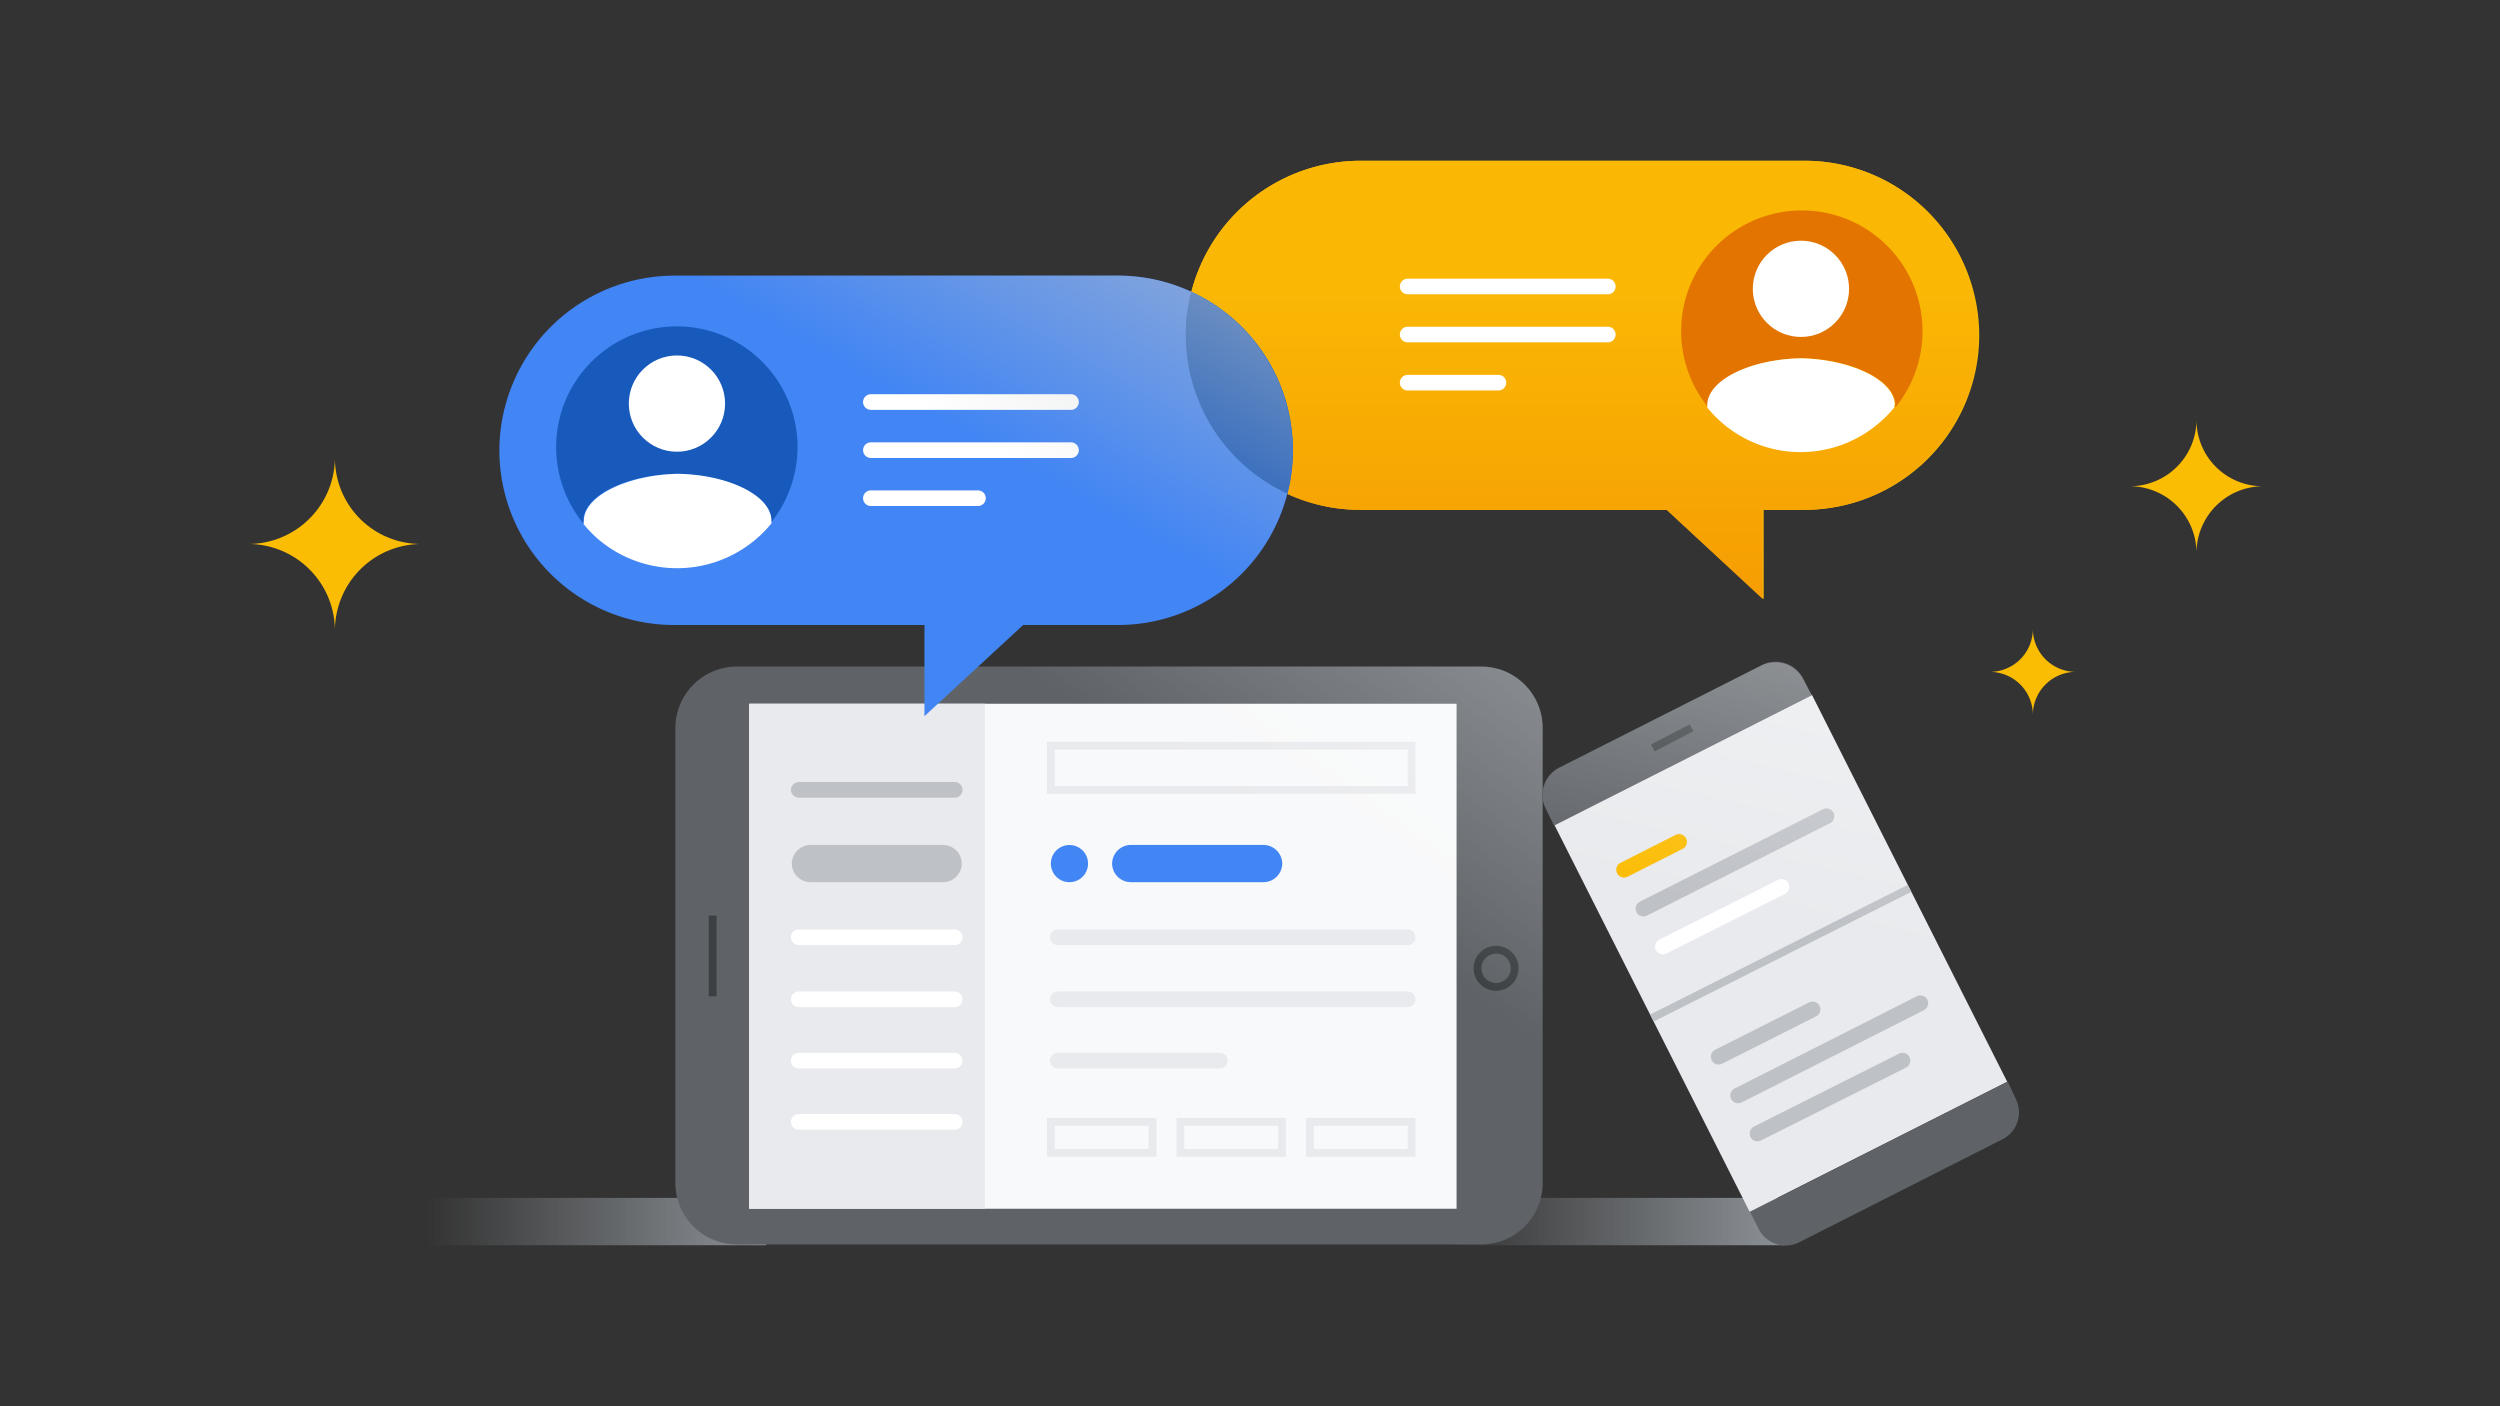 <svg xmlns="http://www.w3.org/2000/svg" xmlns:xlink="http://www.w3.org/1999/xlink" viewBox="0 0 320 180"><rect x="0" y="0" width="320" height="180" fill="#333333" stroke="none"/><defs><style>.cls-1{fill:#fbbc04;}.cls-2{fill:url(#linear-gradient);}.cls-3{fill:url(#linear-gradient-2);}.cls-4{fill:url(#linear-gradient-3);}.cls-5{fill:#5f6368;}.cls-6{fill:#f8f9fa;}.cls-10,.cls-11,.cls-12,.cls-17,.cls-18,.cls-22,.cls-7,.cls-9{fill:none;}.cls-7{stroke:#3c4043;}.cls-10,.cls-12,.cls-17,.cls-18,.cls-7,.cls-9{stroke-miterlimit:10;}.cls-8{fill:#e9eaed;}.cls-17,.cls-9{stroke:#bec1c6;}.cls-10,.cls-11,.cls-18,.cls-22,.cls-9{stroke-linecap:round;stroke-width:2px;}.cls-10,.cls-22{stroke:#fff;}.cls-11,.cls-12{stroke:#e9eaed;}.cls-11,.cls-22{stroke-linejoin:round;}.cls-13{fill:#bec1c6;}.cls-14{fill:#4285f4;}.cls-15{fill:url(#linear-gradient-4);}.cls-16{fill:#e8eaed;}.cls-18{stroke:#fbbc04;}.cls-19{fill:url(#linear-gradient-5);}.cls-20{fill:#185abc;}.cls-21{fill:#fff;}.cls-23{fill:#e37400;}.cls-24{fill:url(#linear-gradient-6);}</style><linearGradient id="linear-gradient" x1="202.52" y1="983.23" x2="202.52" y2="887.78" gradientTransform="translate(0 -850)" gradientUnits="userSpaceOnUse"><stop offset="0.41" stop-color="#f49102"/><stop offset="1" stop-color="#fab704"/></linearGradient><linearGradient id="linear-gradient-2" x1="235.23" y1="1006.36" x2="184.88" y2="1006.36" gradientTransform="translate(0 -850)" gradientUnits="userSpaceOnUse"><stop offset="0" stop-color="#9aa0a6"/><stop offset="1" stop-color="#9aa0a6" stop-opacity="0"/></linearGradient><linearGradient id="linear-gradient-3" x1="104.99" y1="1006.36" x2="54.62" y2="1006.36" xlink:href="#linear-gradient-2"/><linearGradient id="linear-gradient-4" x1="241.9" y1="835.23" x2="155.79" y2="953.33" gradientTransform="translate(0 -850)" gradientUnits="userSpaceOnUse"><stop offset="0" stop-color="#fff"/><stop offset="1" stop-color="#fff" stop-opacity="0"/></linearGradient><linearGradient id="linear-gradient-5" x1="255.57" y1="855.68" x2="228.81" y2="968.55" xlink:href="#linear-gradient-4"/><linearGradient id="linear-gradient-6" x1="147.55" y1="849.65" x2="117.88" y2="902.01" gradientTransform="translate(0 -850)" gradientUnits="userSpaceOnUse"><stop offset="0" stop-color="#bdc1c6"/><stop offset="1" stop-color="#bdc1c6" stop-opacity="0"/></linearGradient></defs><title>6. Respect others</title><g><g data-name="Layer 2"><g data-name="Content"><polyline class="cls-1" points="211.46 63.48 225.75 76.68 225.75 64.07"/><path class="cls-1" d="M174.12,20.58H231a22.37,22.37,0,0,1,22.34,22.34h0A22.37,22.37,0,0,1,231,65.26H174.12a22.38,22.38,0,0,1-22.34-22.34h0A22.38,22.38,0,0,1,174.12,20.58Z"/><path class="cls-2" d="M231,20.58H174.12a22.38,22.38,0,0,0-22.34,22.34h0A22.29,22.29,0,0,0,174,65.26h39.32l12.31,11.42V65.26h5.27a22.38,22.38,0,0,0,22.34-22.34h0A22.24,22.24,0,0,0,231,20.58Z"/><rect class="cls-3" x="175.12" y="153.33" width="53.22" height="6.06"/><rect class="cls-4" x="44.85" y="153.33" width="53.22" height="6.06"/><path class="cls-5" d="M94.3,85.32h95.31a7.86,7.86,0,0,1,7.85,7.84v58.28a7.87,7.87,0,0,1-7.85,7.85H94.3a7.87,7.87,0,0,1-7.85-7.85V93.26A7.88,7.88,0,0,1,94.3,85.32Z"/><rect class="cls-6" x="95.89" y="90.08" width="90.55" height="64.64"/><circle class="cls-7" cx="191.5" cy="123.94" r="2.38"/><rect class="cls-8" x="95.89" y="90.08" width="30.18" height="64.64"/><line class="cls-9" x1="102.24" y1="101.1" x2="122.2" y2="101.1"/><line class="cls-10" x1="102.24" y1="119.97" x2="122.2" y2="119.97"/><line class="cls-10" x1="102.24" y1="127.91" x2="122.2" y2="127.91"/><line class="cls-10" x1="102.24" y1="135.76" x2="122.2" y2="135.76"/><line class="cls-11" x1="135.4" y1="119.97" x2="180.18" y2="119.97"/><line class="cls-11" x1="135.4" y1="127.91" x2="180.18" y2="127.91"/><line class="cls-11" x1="135.4" y1="135.76" x2="156.15" y2="135.76"/><line class="cls-10" x1="102.24" y1="143.6" x2="122.2" y2="143.6"/><rect class="cls-12" x="134.51" y="143.6" width="13.01" height="3.97"/><rect class="cls-12" x="134.51" y="95.45" width="46.17" height="5.66"/><rect class="cls-12" x="151.09" y="143.6" width="13.01" height="3.97"/><rect class="cls-12" x="167.67" y="143.6" width="13.01" height="3.97"/><path class="cls-13" d="M103.73,108.15h17a2.42,2.42,0,0,1,2.38,2.39h0a2.41,2.41,0,0,1-2.38,2.38h-17a2.41,2.41,0,0,1-2.38-2.38h0A2.42,2.42,0,0,1,103.73,108.15Z"/><path class="cls-14" d="M144.74,108.15h17a2.43,2.43,0,0,1,2.39,2.39h0a2.42,2.42,0,0,1-2.39,2.38h-17a2.41,2.41,0,0,1-2.39-2.38h0A2.42,2.42,0,0,1,144.74,108.15Z"/><circle class="cls-14" cx="136.89" cy="110.54" r="2.38"/><line class="cls-7" x1="91.22" y1="127.52" x2="91.22" y2="117.19"/><path class="cls-15" d="M94.3,85.32h95.31a7.86,7.86,0,0,1,7.85,7.84v58.28a7.87,7.87,0,0,1-7.85,7.85H94.3a7.87,7.87,0,0,1-7.85-7.85V93.26A7.88,7.88,0,0,1,94.3,85.32Z"/><path class="cls-14" d="M86.26,35.28h56.89a22.38,22.38,0,0,1,22.34,22.34h0A22.38,22.38,0,0,1,143.15,80H86.26A22.37,22.37,0,0,1,63.92,57.62h0A22.43,22.43,0,0,1,86.26,35.28Z"/><rect class="cls-16" x="209.47" y="94.25" width="36.93" height="55.5" transform="translate(-30.52 115.8) rotate(-26.78)"/><path class="cls-5" d="M258,140.62a3.86,3.86,0,0,1-1.79,5.26L230.32,159a3.86,3.86,0,0,1-5.26-1.79L224,155.12l33-16.68Z"/><path class="cls-5" d="M197.85,103.49a3.86,3.86,0,0,1,1.79-5.26l25.91-13.11a3.88,3.88,0,0,1,5.27,1.79L231.91,89l-33,16.68Z"/><line class="cls-17" x1="211.46" y1="130.3" x2="244.42" y2="113.71"/><line class="cls-9" x1="219.99" y1="135.26" x2="232.01" y2="129.2"/><line class="cls-9" x1="222.48" y1="140.22" x2="245.81" y2="128.41"/><line class="cls-9" x1="224.96" y1="145.09" x2="243.52" y2="135.76"/><line class="cls-18" x1="207.88" y1="111.33" x2="214.93" y2="107.76"/><line class="cls-9" x1="210.36" y1="116.3" x2="233.79" y2="104.48"/><line class="cls-10" x1="212.85" y1="121.16" x2="228.04" y2="113.52"/><line class="cls-7" x1="211.55" y1="95.74" x2="216.52" y2="93.16"/><path class="cls-19" d="M258,140.62l-1.09-2.08L231.91,89l-1.09-2.08a4.09,4.09,0,0,0-5.27-1.79L199.64,98.23a4.07,4.07,0,0,0-1.79,5.26l1.1,2.08,25,49.55,1.09,2.08a4.07,4.07,0,0,0,5.26,1.79l25.91-13.11A3.89,3.89,0,0,0,258,140.62Z"/><path class="cls-20" d="M98.67,66.65c0-3.17-5.56-5.86-12-6-6.45.09-12,2.78-12,6V67a15.45,15.45,0,1,1,23.93,0l.1-.3Z"/><path class="cls-21" d="M74.74,66.65c0-3.17,5.56-5.86,12-6,6.46.09,12,2.78,12,6V67a15.58,15.58,0,0,1-21.85,2.28,15,15,0,0,1-2.18-2.18Z"/><circle class="cls-21" cx="86.65" cy="51.66" r="6.16"/><line class="cls-22" x1="111.47" y1="51.46" x2="137.09" y2="51.46"/><line class="cls-22" x1="111.47" y1="57.62" x2="137.09" y2="57.62"/><line class="cls-22" x1="111.47" y1="63.77" x2="125.18" y2="63.77"/><polyline class="cls-14" points="132.62 78.47 118.33 91.67 118.33 79.06"/><path class="cls-23" d="M218.6,51.86c0-3.18,5.56-5.86,12-6,6.35.1,12,2.78,12,6v.3a15.45,15.45,0,1,0-23.93,0v-.3Z"/><path class="cls-21" d="M242.53,51.86c0-3.18-5.56-5.86-12-6-6.46.1-12,2.78-12,6v.3a15.36,15.36,0,0,0,21.75,2.18,15,15,0,0,0,2.18-2.18v-.3Z"/><circle class="cls-21" cx="230.52" cy="36.97" r="6.16"/><line class="cls-22" x1="205.8" y1="36.67" x2="180.18" y2="36.67"/><line class="cls-22" x1="205.8" y1="42.82" x2="180.18" y2="42.82"/><line class="cls-22" x1="191.8" y1="48.98" x2="180.18" y2="48.98"/><path class="cls-20" d="M152.48,37.36a20,20,0,0,0-.7,5.46h0a22.33,22.33,0,0,0,13,20.36,21.47,21.47,0,0,0,.7-5.66h0A22.25,22.25,0,0,0,152.48,37.36Z"/><path class="cls-24" d="M143.15,35.28H86.26A22.37,22.37,0,0,0,63.92,57.62h0A22.37,22.37,0,0,0,86.26,80h32.06V91.67L131,80h12.12a22.38,22.38,0,0,0,22.34-22.34h0A22.38,22.38,0,0,0,143.15,35.28Z"/><path class="cls-1" d="M42.87,58.51A11.1,11.1,0,0,1,31.75,69.63,11.11,11.11,0,0,1,42.87,80.75,11.1,11.1,0,0,1,54,69.63,11,11,0,0,1,42.87,58.51Zm217.34,22A5.51,5.51,0,0,1,254.74,86a5.52,5.52,0,0,1,5.47,5.46A5.51,5.51,0,0,1,265.67,86,5.51,5.51,0,0,1,260.21,80.55Zm20.94-26.8a8.53,8.53,0,0,1-8.53,8.53,8.54,8.54,0,0,1,8.53,8.54,8.55,8.55,0,0,1,8.54-8.54A8.48,8.48,0,0,1,281.15,53.75Z"/></g></g></g></svg>
